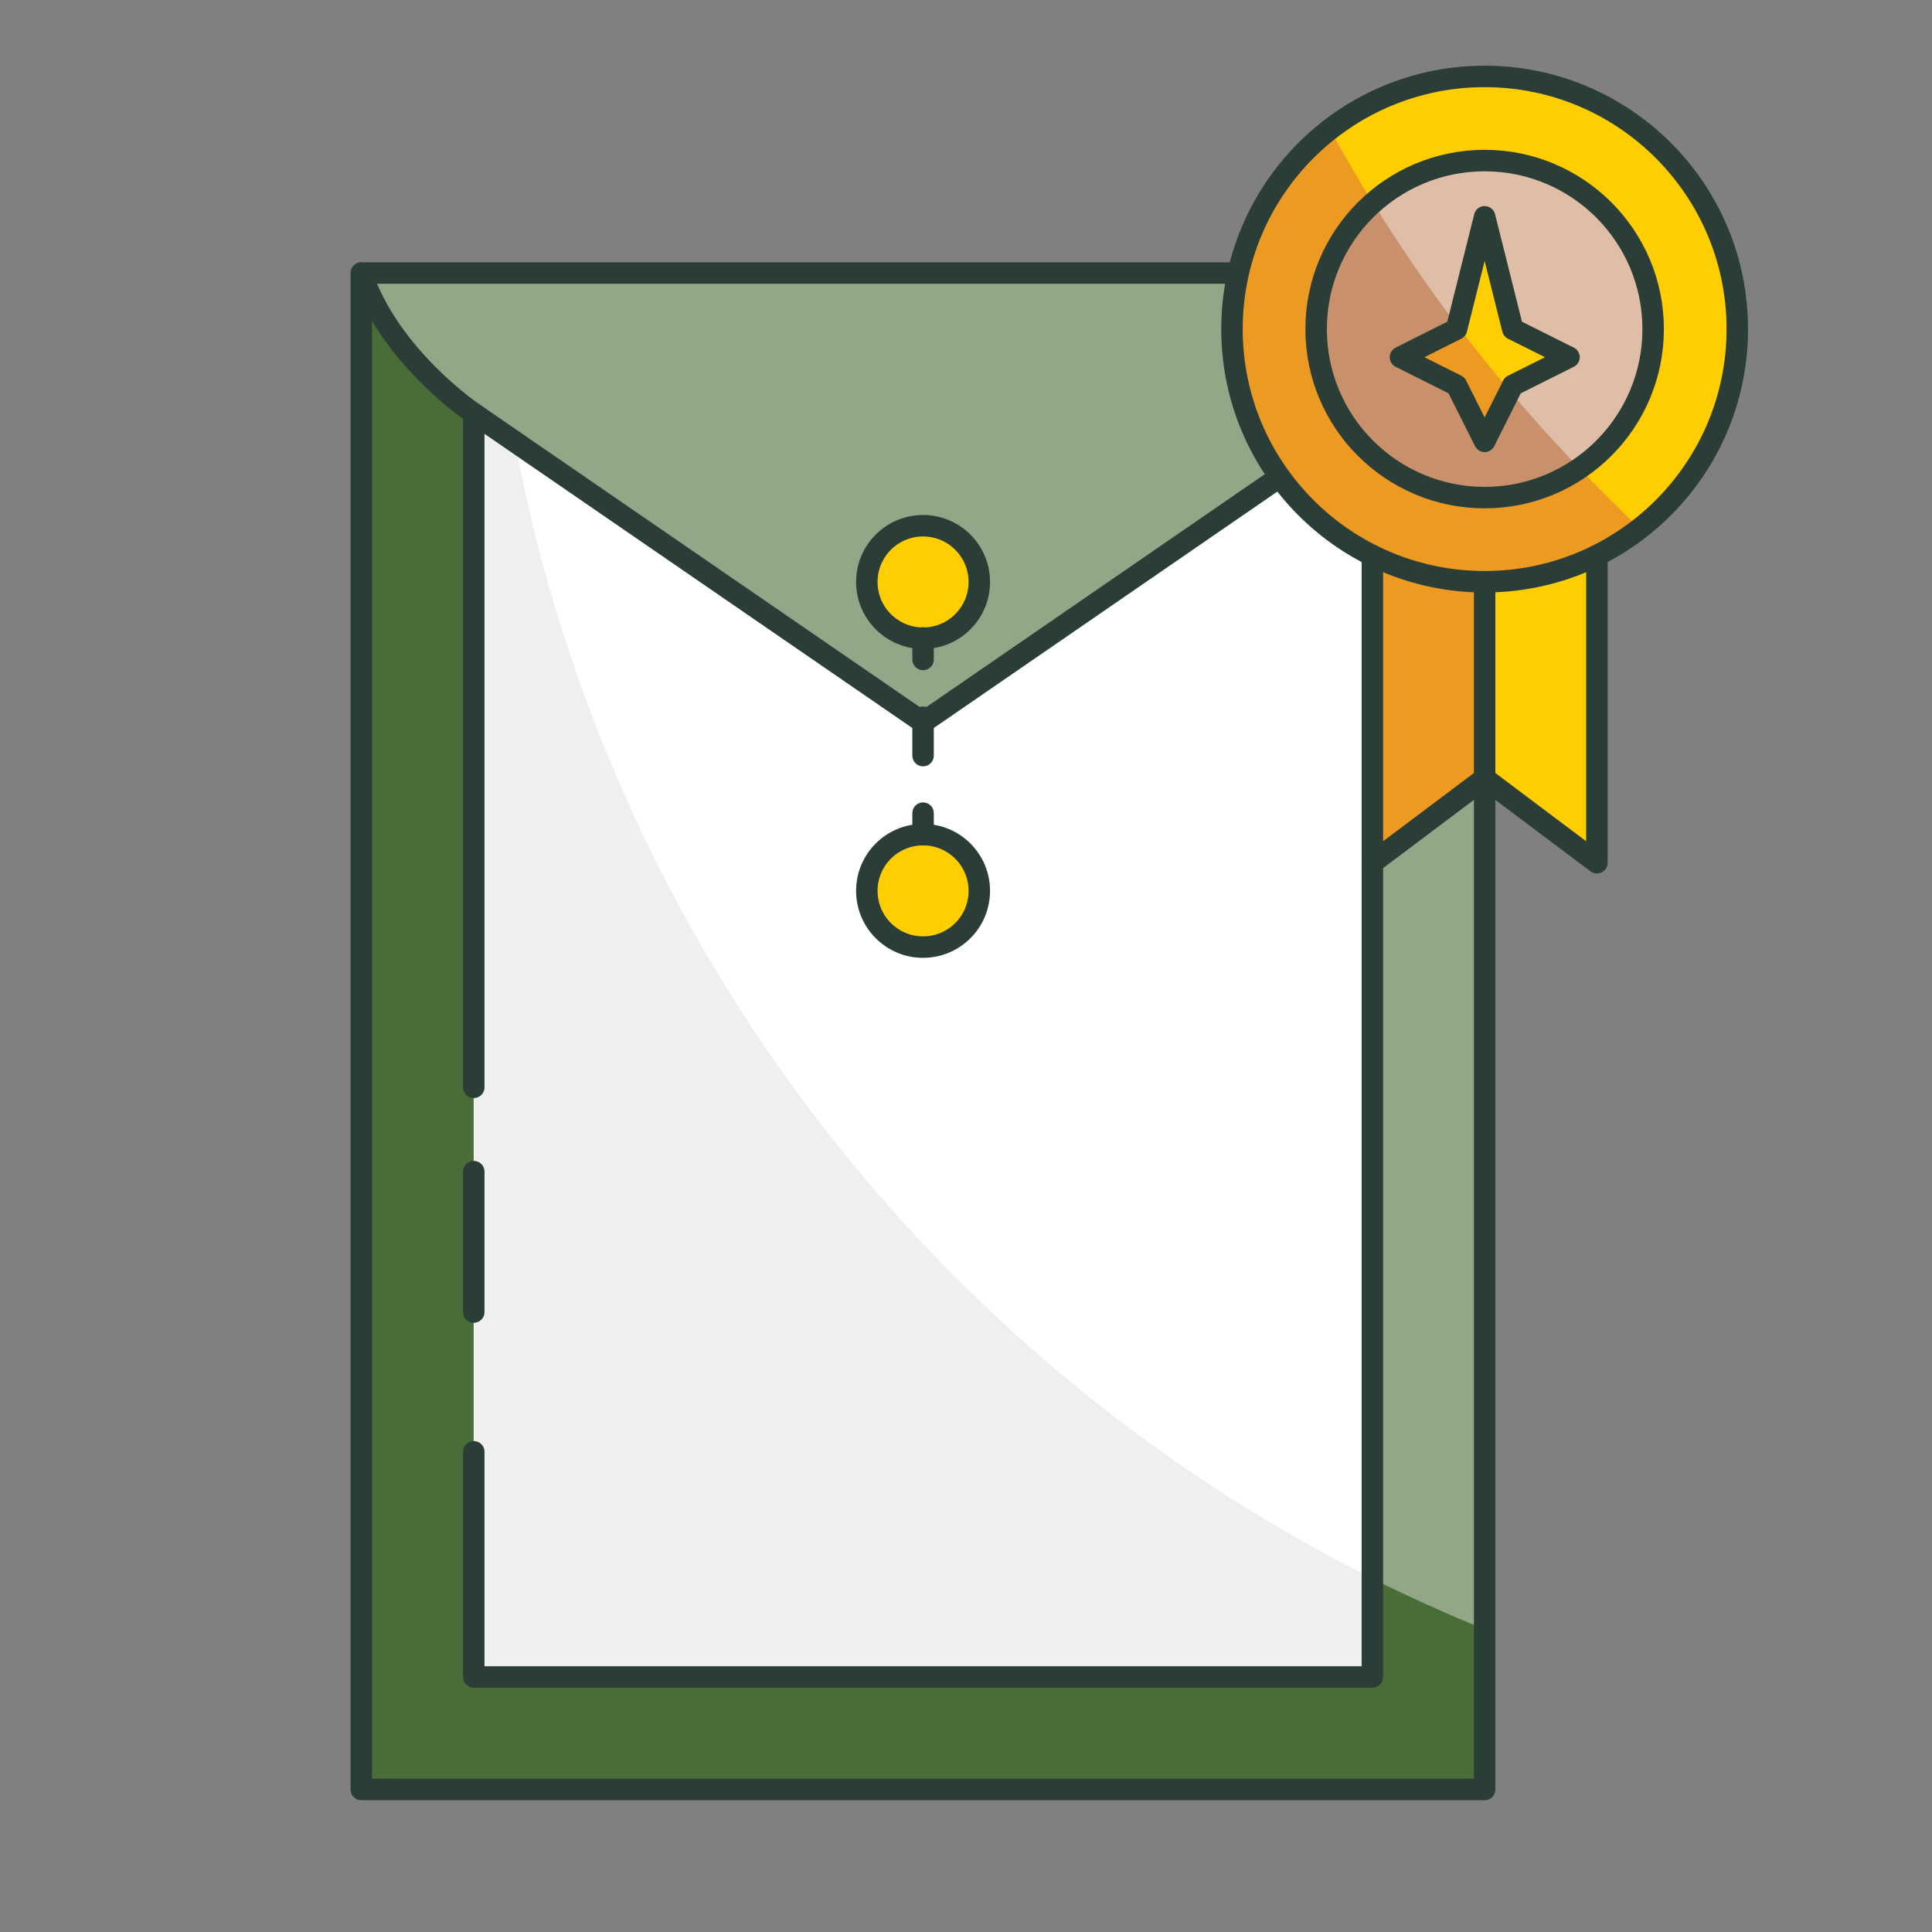 <?xml version="1.0" encoding="UTF-8"?>
<svg xmlns="http://www.w3.org/2000/svg" xmlns:xlink="http://www.w3.org/1999/xlink" version="1.1" id="圖層_1" x="0px" y="0px" viewBox="0 0 90 90" style="enable-background:new 0 0 90 90;" xml:space="preserve">
<rect x="0" y="0" width="90" height="90" fill="#808080" stroke="none"/>
<style type="text/css">
	.st0{fill:#92A787;}
	.st1{fill:#FFFFFF;}
	.st2{fill:#EFEFEF;}
	.st3{fill:#4A6D37;}
	.st4{fill:#FFCE00;}
	.st5{fill:#ED9A23;}
	.st6{fill:#DFBDA6;}
	.st7{fill:#C9916B;}
	.st8{fill:none;stroke:#2B3D37;stroke-linecap:round;stroke-linejoin:round;stroke-miterlimit:10;}
	.st9{fill:none;stroke:#2B3D37;stroke-linecap:round;stroke-linejoin:round;}
	.st10{fill:none;stroke:#2B3D37;stroke-linecap:round;stroke-linejoin:round;stroke-dasharray:1.789,2.684;}
</style>
<g>
	<path class="st0" d="M69.16,36.26v47.09H16.83V12.72c1.31,3.92,5.23,6.54,5.23,6.54v58.87h41.86V40.19L69.16,36.26z"></path>
	<path class="st0" d="M59.62,22.21l-0.01,0.01L43,33.65L22.07,19.26c0,0-3.92-2.62-5.23-6.54h40.84c-0.18,0.84-0.29,1.71-0.29,2.62   c0,1.37,0.24,2.69,0.68,3.92C58.43,20.33,58.97,21.32,59.62,22.21z"></path>
	<path class="st1" d="M63.93,25.88v52.25H22.07V19.26L43,33.65l16.61-11.42l0.01-0.01C60.74,23.76,62.22,25.03,63.93,25.88z"></path>
	<path class="st2" d="M63.93,73.53v4.59H22.07V19.26l1.92,1.32C28.32,43.81,43.43,63.26,63.93,73.53z"></path>
	<path class="st3" d="M69.16,75.9v7.46H16.83V12.72c1.31,3.92,5.23,6.54,5.23,6.54v58.87h41.86v-4.59   C65.63,74.38,67.38,75.18,69.16,75.9z"></path>
	<polygon class="st4" points="74.39,25.88 74.39,40.19 69.16,36.26 63.93,40.19 63.93,25.88  "></polygon>
	<polygon class="st5" points="69.16,25.88 69.16,36.26 63.93,40.19 63.93,25.88  "></polygon>
	<circle class="st6" cx="69.16" cy="15.33" r="7.85"></circle>
	<path class="st7" d="M73.58,21.82c-1.26,0.86-2.79,1.36-4.42,1.36c-0.5,0-0.99-0.05-1.48-0.14c-0.14-0.03-0.29-0.05-0.43-0.1   c-0.12-0.01-0.24-0.05-0.35-0.09c-0.21-0.05-0.42-0.13-0.61-0.21c-0.21-0.08-0.42-0.17-0.61-0.27c-0.2-0.09-0.37-0.2-0.55-0.3   c-0.05-0.03-0.09-0.05-0.13-0.09c-0.18-0.1-0.35-0.22-0.52-0.35c-0.18-0.14-0.37-0.29-0.54-0.44c-0.18-0.14-0.34-0.31-0.5-0.48   c-0.04-0.04-0.08-0.08-0.1-0.12c-0.17-0.18-0.33-0.38-0.47-0.58c-0.08-0.12-0.17-0.24-0.25-0.35c-0.09-0.12-0.17-0.25-0.24-0.38   c-0.09-0.14-0.17-0.29-0.24-0.44c-0.16-0.29-0.29-0.6-0.39-0.93c-0.05-0.12-0.09-0.24-0.12-0.37c-0.07-0.22-0.13-0.44-0.17-0.68   c-0.04-0.22-0.08-0.46-0.1-0.71c-0.03-0.26-0.04-0.52-0.04-0.8c0-0.08,0-0.16,0.01-0.24c0.01-0.26,0.03-0.52,0.07-0.78   c0.03-0.26,0.08-0.51,0.13-0.76c0.07-0.25,0.13-0.5,0.21-0.73c0.08-0.24,0.17-0.47,0.27-0.69c0.1-0.24,0.21-0.46,0.34-0.67   c0.12-0.22,0.25-0.43,0.39-0.63c0.35-0.51,0.76-0.97,1.23-1.37h0.01c1.22,1.96,2.52,3.87,3.91,5.7c0.78,1.05,1.6,2.05,2.45,3.05   C71.37,19.45,72.46,20.66,73.58,21.82z"></path>
	<polygon class="st4" points="73.09,16.64 70.47,15.33 69.16,10.1 67.85,15.33 65.24,16.64 67.85,17.95 69.16,20.56 70.47,17.95     "></polygon>
	<circle class="st4" cx="43" cy="27.11" r="2.62"></circle>
	<circle class="st4" cx="43" cy="41.5" r="2.62"></circle>
	<path class="st4" d="M69.16,3.56c-5.6,0-10.3,3.91-11.49,9.16c-0.18,0.84-0.29,1.71-0.29,2.62c0,1.37,0.24,2.69,0.68,3.92   c0.09,0.25,0.18,0.51,0.29,0.75c0.1,0.24,0.21,0.46,0.33,0.68c0.27,0.54,0.59,1.05,0.94,1.53c1.11,1.54,2.59,2.81,4.3,3.66   c1.57,0.78,3.35,1.23,5.23,1.23c6.5,0,11.77-5.27,11.77-11.77C80.94,8.83,75.66,3.56,69.16,3.56z M69.16,23.18   c-2.01,0-3.85-0.76-5.23-2.01c-0.39-0.34-0.76-0.75-1.07-1.18c-0.17-0.24-0.34-0.47-0.48-0.73c-0.68-1.15-1.06-2.49-1.06-3.92   c0-0.08,0-0.16,0.01-0.24c0.12-4.23,3.58-7.61,7.84-7.61c4.33,0,7.85,3.52,7.85,7.85S73.49,23.18,69.16,23.18z"></path>
	<path class="st5" d="M70.34,18.21l-1.18,2.35l-1.31-2.62l-2.62-1.31l2.62-1.31l0.04-0.17C68.68,16.21,69.49,17.22,70.34,18.21z"></path>
	<path class="st5" d="M73.58,21.82c-1.26,0.86-2.79,1.36-4.42,1.36c-0.5,0-0.99-0.05-1.48-0.14c-0.14-0.03-0.29-0.05-0.43-0.1   c-0.12-0.01-0.24-0.05-0.35-0.09c-0.21-0.05-0.42-0.13-0.61-0.21c-0.21-0.08-0.42-0.17-0.61-0.27c-0.2-0.09-0.37-0.2-0.55-0.3   c-0.05-0.03-0.09-0.05-0.13-0.09c-0.18-0.1-0.35-0.22-0.52-0.35c-0.18-0.14-0.37-0.29-0.54-0.44c-0.18-0.14-0.34-0.31-0.5-0.48   c-0.04-0.04-0.08-0.08-0.1-0.12c-0.17-0.18-0.33-0.38-0.47-0.58c-0.08-0.12-0.17-0.24-0.25-0.35c-0.09-0.12-0.17-0.25-0.24-0.38   c-0.09-0.14-0.17-0.29-0.24-0.44c-0.16-0.29-0.29-0.6-0.39-0.93c-0.05-0.12-0.09-0.24-0.12-0.37c-0.07-0.22-0.13-0.44-0.17-0.68   c-0.05-0.24-0.08-0.47-0.1-0.71c-0.03-0.26-0.04-0.52-0.04-0.8c0-0.08,0-0.16,0.01-0.24c0.01-0.26,0.03-0.52,0.07-0.78   c0.03-0.26,0.08-0.51,0.13-0.76c0.07-0.25,0.13-0.5,0.21-0.73c0.08-0.24,0.17-0.47,0.27-0.69c0.1-0.24,0.21-0.46,0.34-0.67   c0.12-0.22,0.25-0.43,0.39-0.63c0.35-0.51,0.76-0.97,1.23-1.37c-0.69-1.13-1.36-2.26-2-3.43c-2.13,1.64-3.68,3.98-4.29,6.68   c-0.18,0.84-0.29,1.71-0.29,2.62c0,1.37,0.24,2.69,0.68,3.92c0.09,0.25,0.18,0.51,0.29,0.75c0.1,0.24,0.21,0.46,0.33,0.68   c0.27,0.54,0.59,1.05,0.94,1.53c1.11,1.54,2.59,2.81,4.3,3.66c1.57,0.78,3.35,1.23,5.23,1.23c2.72,0,5.25-0.93,7.23-2.5   C75.43,23.7,74.49,22.78,73.58,21.82z"></path>
	<g>
		<polygon class="st8" points="73.09,16.64 70.47,15.33 69.16,10.1 67.85,15.33 65.24,16.64 67.85,17.95 69.16,20.56 70.47,17.95       "></polygon>
		<polyline class="st8" points="69.16,36.26 69.16,83.36 16.83,83.36 16.83,12.72 57.39,12.72   "></polyline>
		<path class="st8" d="M43,33.65L22.07,19.26c0,0-3.92-2.62-5.23-6.54"></path>
		<line class="st8" x1="43" y1="33.65" x2="59.61" y2="22.22"></line>
		<circle class="st8" cx="43" cy="27.11" r="2.62"></circle>
		<circle class="st8" cx="43" cy="41.5" r="2.62"></circle>
		<polyline class="st8" points="22.07,67.63 22.07,78.12 63.93,78.12 63.93,40.19   "></polyline>
		<line class="st8" x1="22.07" y1="19.26" x2="22.07" y2="50.65"></line>
		<g>
			<g>
				<line class="st9" x1="43" y1="29.72" x2="43" y2="30.72"></line>
				<line class="st10" x1="43" y1="33.41" x2="43" y2="36.54"></line>
				<line class="st9" x1="43" y1="37.88" x2="43" y2="38.88"></line>
			</g>
		</g>
		<line class="st8" x1="22.07" y1="54.58" x2="22.07" y2="61.12"></line>
		<circle class="st8" cx="69.16" cy="15.33" r="11.77"></circle>
		<circle class="st8" cx="69.16" cy="15.33" r="7.85"></circle>
		<polyline class="st8" points="63.93,25.88 63.93,40.19 69.16,36.26 74.39,40.19 74.39,25.88   "></polyline>
		<line class="st8" x1="69.16" y1="27.11" x2="69.16" y2="36.26"></line>
	</g>
</g>
</svg>
